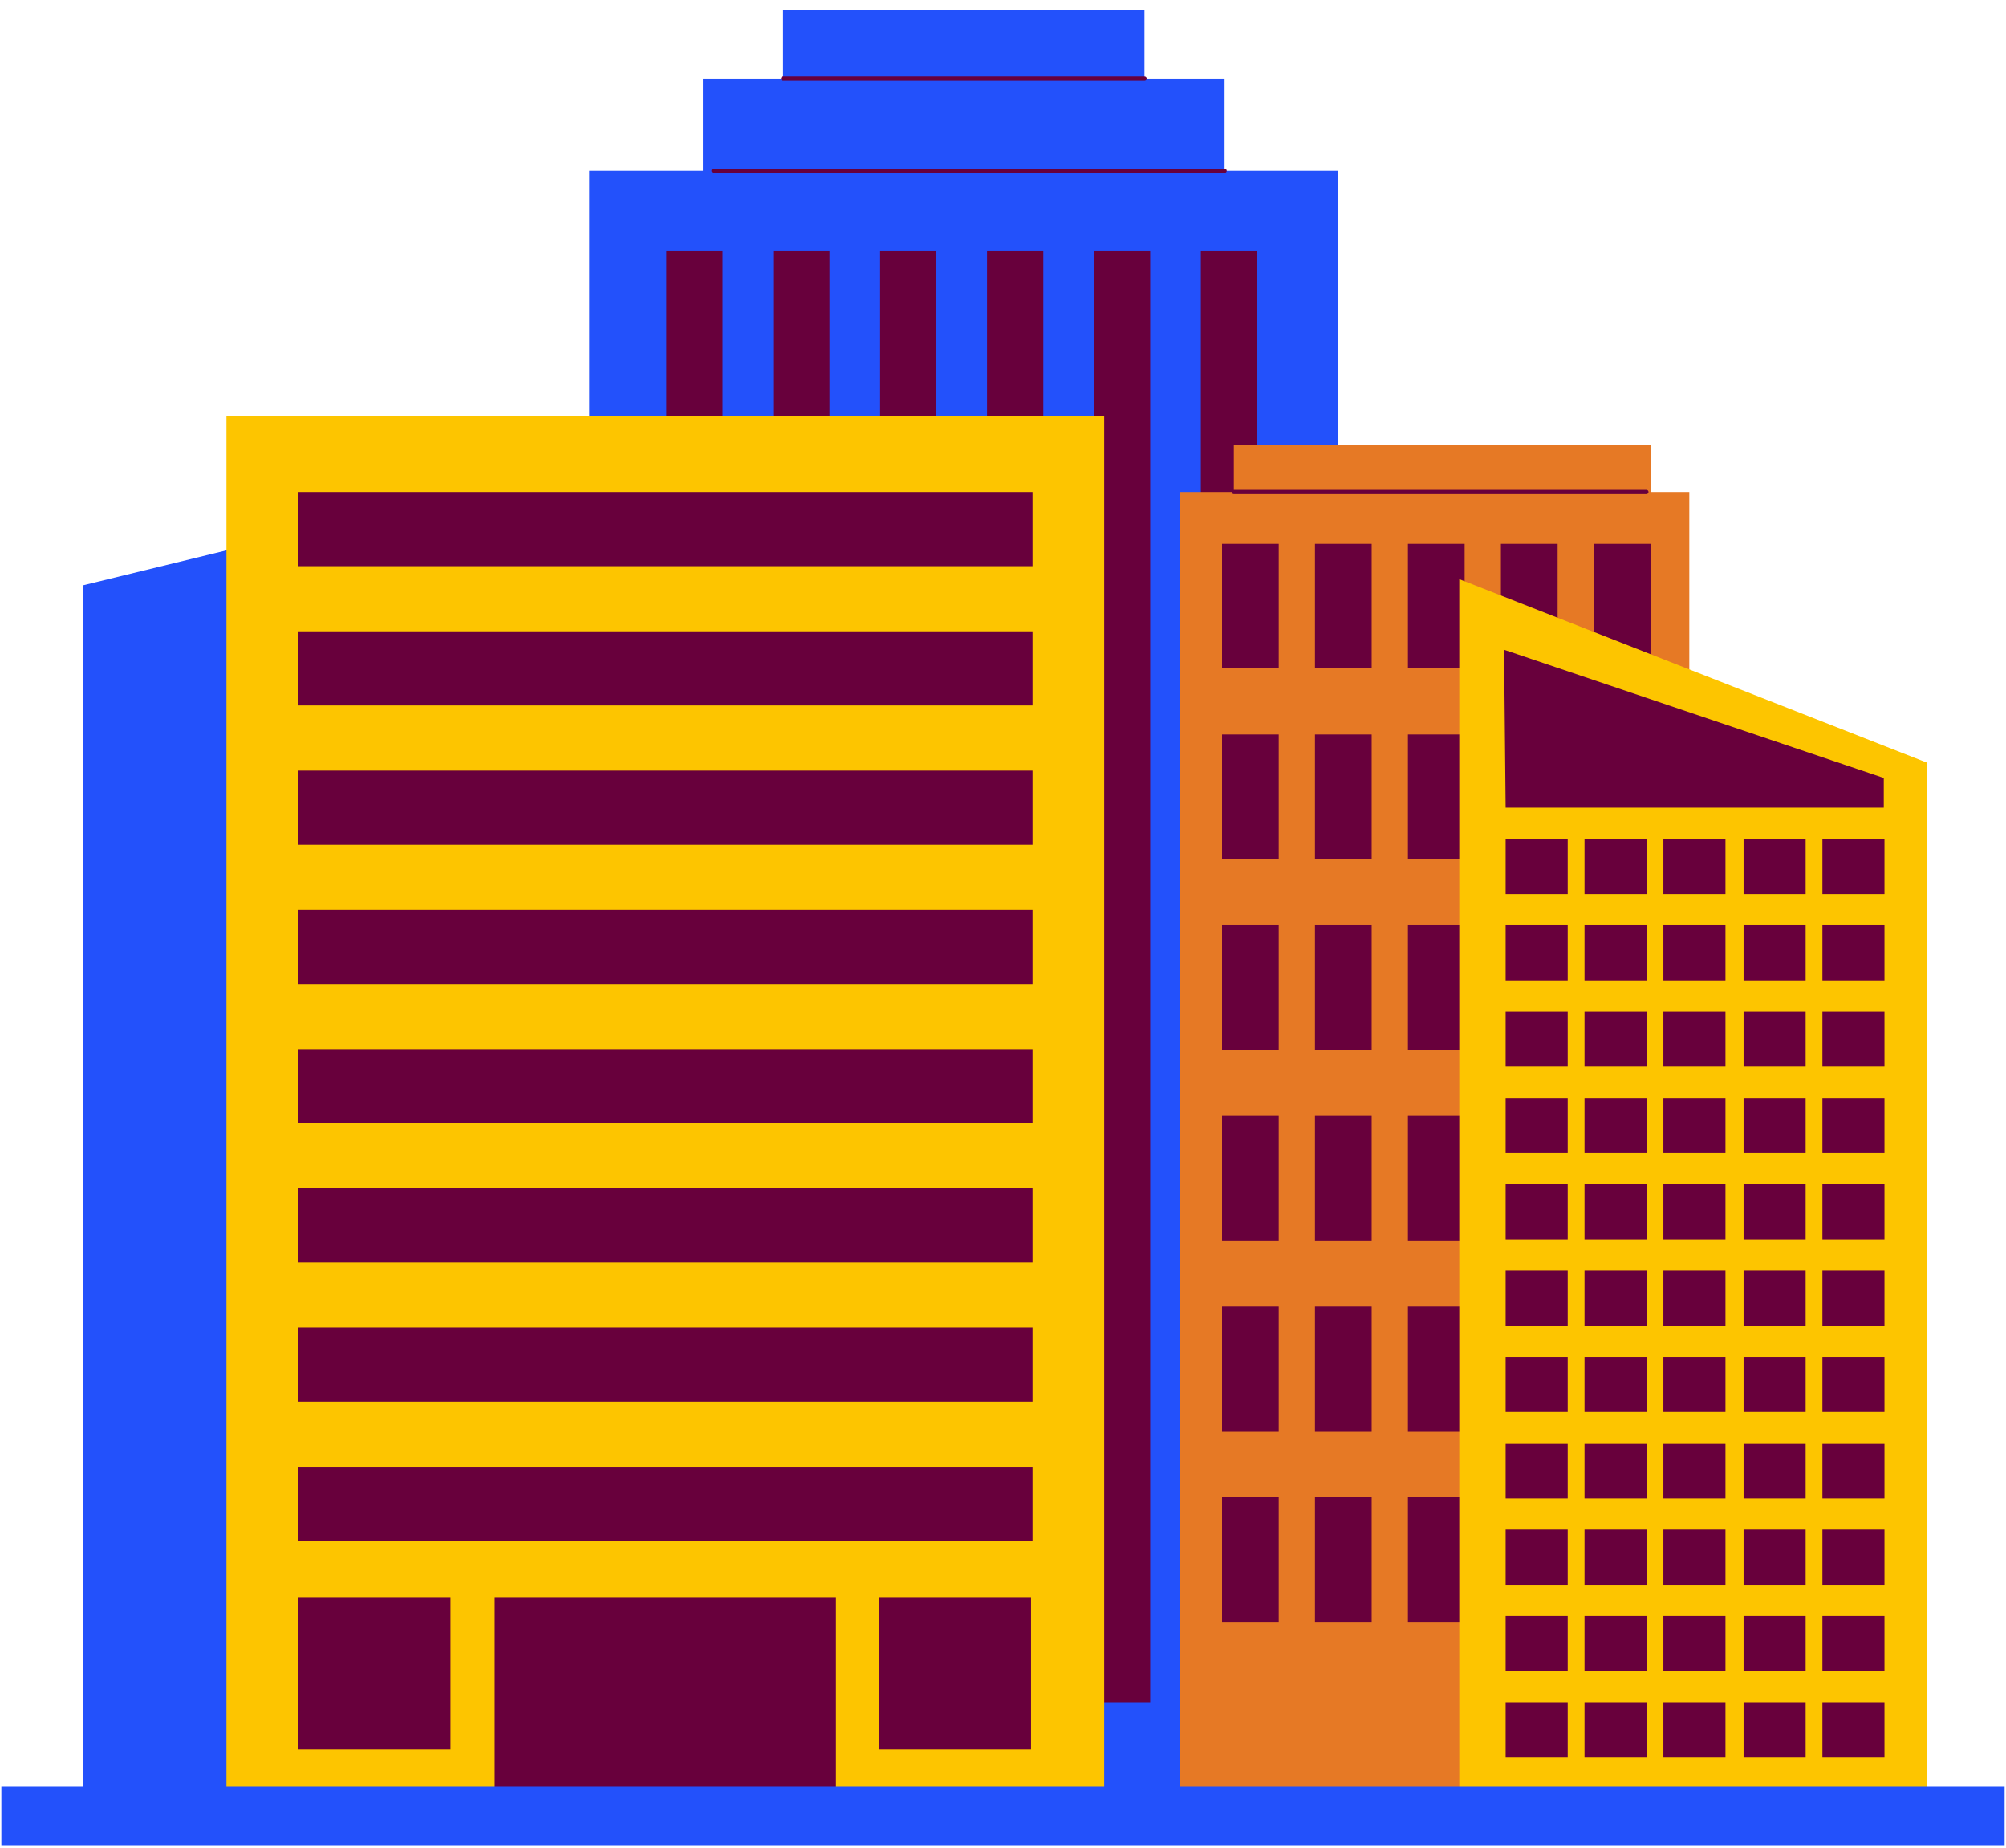 <svg width="190" height="175" viewBox="0 0 190 175" fill="none" xmlns="http://www.w3.org/2000/svg">
<path d="M55.809 16.166H126.752V170.964H55.809V16.166Z" fill="#2351FB"/>
<path d="M66.58 7.444H115.988V20.002H66.58V7.444Z" fill="#2351FB"/>
<path d="M74.168 0.953H108.399V10.487H74.168V0.953Z" fill="#2351FB"/>
<path d="M63.109 23.784H68.439V161.234H63.109V23.784Z" fill="#68003C"/>
<path d="M73.234 23.784H78.564V161.234H73.234V23.784Z" fill="#68003C"/>
<path d="M83.361 23.784H88.691V161.234H83.361V23.784Z" fill="#68003C"/>
<path d="M93.488 23.784H98.818V161.234H93.488V23.784Z" fill="#68003C"/>
<path d="M103.613 23.784H108.943V161.234H103.613V23.784Z" fill="#68003C"/>
<path d="M113.74 23.784H119.07V161.234H113.74V23.784Z" fill="#68003C"/>
<path d="M111.791 46.603H160.005V170.964H111.791V46.603Z" fill="#E67925"/>
<path d="M115.748 51.506H121.119V63.304H115.748V51.506Z" fill="#68003C"/>
<path d="M124.551 51.506H129.921V63.304H124.551V51.506Z" fill="#68003C"/>
<path d="M133.355 51.506H138.726V63.304H133.355V51.506Z" fill="#68003C"/>
<path d="M142.162 51.506H147.533V63.304H142.162V51.506Z" fill="#68003C"/>
<path d="M150.965 51.506H156.335V63.304H150.965V51.506Z" fill="#68003C"/>
<path d="M115.748 69.564H121.119V81.362H115.748V69.564Z" fill="#68003C"/>
<path d="M124.551 69.564H129.921V81.362H124.551V69.564Z" fill="#68003C"/>
<path d="M133.355 69.564H138.726V81.362H133.355V69.564Z" fill="#68003C"/>
<path d="M142.162 69.564H147.533V81.362H142.162V69.564Z" fill="#68003C"/>
<path d="M150.965 69.564H156.335V81.362H150.965V69.564Z" fill="#68003C"/>
<path d="M115.748 87.626H121.119V99.424H115.748V87.626Z" fill="#68003C"/>
<path d="M124.551 87.626H129.921V99.424H124.551V87.626Z" fill="#68003C"/>
<path d="M133.355 87.626H138.726V99.424H133.355V87.626Z" fill="#68003C"/>
<path d="M142.162 87.626H147.533V99.424H142.162V87.626Z" fill="#68003C"/>
<path d="M150.965 87.626H156.335V99.424H150.965V87.626Z" fill="#68003C"/>
<path d="M115.748 105.688H121.119V117.485H115.748V105.688Z" fill="#68003C"/>
<path d="M124.551 105.688H129.921V117.485H124.551V105.688Z" fill="#68003C"/>
<path d="M133.355 105.688H138.726V117.485H133.355V105.688Z" fill="#68003C"/>
<path d="M142.162 105.688H147.533V117.485H142.162V105.688Z" fill="#68003C"/>
<path d="M150.965 105.688H156.335V117.485H150.965V105.688Z" fill="#68003C"/>
<path d="M115.748 123.75H121.119V135.548H115.748V123.75Z" fill="#68003C"/>
<path d="M124.551 123.75H129.921V135.548H124.551V123.75Z" fill="#68003C"/>
<path d="M133.355 123.75H138.726V135.548H133.355V123.75Z" fill="#68003C"/>
<path d="M142.162 123.75H147.533V135.548H142.162V123.75Z" fill="#68003C"/>
<path d="M150.965 123.75H156.335V135.548H150.965V123.75Z" fill="#68003C"/>
<path d="M115.748 141.808H121.119V153.605H115.748V141.808Z" fill="#68003C"/>
<path d="M124.551 141.808H129.921V153.605H124.551V141.808Z" fill="#68003C"/>
<path d="M133.355 141.808H138.726V153.605H133.355V141.808Z" fill="#68003C"/>
<path d="M142.162 141.808H147.533V153.605H142.162V141.808Z" fill="#68003C"/>
<path d="M150.965 141.808H156.335V153.605H150.965V141.808Z" fill="#68003C"/>
<path d="M116.865 42.138H156.336V48.74H116.865V42.138Z" fill="#E67925"/>
<path d="M155.938 46.806H116.865C116.811 46.806 116.76 46.785 116.722 46.747C116.684 46.709 116.662 46.657 116.662 46.603C116.662 46.549 116.684 46.498 116.722 46.459C116.76 46.421 116.811 46.4 116.865 46.4H155.938C155.992 46.4 156.044 46.421 156.082 46.459C156.12 46.498 156.141 46.549 156.141 46.603C156.141 46.657 156.12 46.709 156.082 46.747C156.044 46.785 155.992 46.806 155.938 46.806Z" fill="#68003C"/>
<path d="M44.113 170.964H7.852V55.439L44.113 46.603V170.964Z" fill="#2351FB"/>
<path d="M108.407 7.647H74.168C74.114 7.647 74.062 7.626 74.024 7.588C73.986 7.55 73.965 7.498 73.965 7.444C73.965 7.39 73.986 7.339 74.024 7.301C74.062 7.263 74.114 7.241 74.168 7.241H108.407C108.461 7.241 108.512 7.263 108.55 7.301C108.588 7.339 108.61 7.39 108.61 7.444C108.61 7.498 108.588 7.55 108.55 7.588C108.512 7.626 108.461 7.647 108.407 7.647Z" fill="#68003C"/>
<path d="M115.987 16.37H67.586C67.532 16.37 67.48 16.348 67.442 16.31C67.404 16.272 67.383 16.22 67.383 16.166C67.383 16.113 67.404 16.061 67.442 16.023C67.48 15.985 67.532 15.963 67.586 15.963H115.987C116.04 15.963 116.092 15.985 116.13 16.023C116.168 16.061 116.19 16.113 116.19 16.166C116.19 16.22 116.168 16.272 116.13 16.31C116.092 16.348 116.04 16.37 115.987 16.37Z" fill="#68003C"/>
<path d="M182.539 170.964H138.217V54.854L182.539 72.242V170.964Z" fill="#FDC500"/>
<path d="M178.424 76.49H142.609L142.459 61.541L178.424 73.683V76.49Z" fill="#68003C"/>
<path d="M142.609 79.448H148.488V84.673H142.609V79.448Z" fill="#68003C"/>
<path d="M150.08 79.448H155.959V84.673H150.08V79.448Z" fill="#68003C"/>
<path d="M157.551 79.448H163.429V84.673H157.551V79.448Z" fill="#68003C"/>
<path d="M165.145 79.448H171.023V84.673H165.145V79.448Z" fill="#68003C"/>
<path d="M172.611 79.448H178.49V84.673H172.611V79.448Z" fill="#68003C"/>
<path d="M142.609 87.626H148.488V92.85H142.609V87.626Z" fill="#68003C"/>
<path d="M150.08 87.626H155.959V92.85H150.08V87.626Z" fill="#68003C"/>
<path d="M157.551 87.626H163.429V92.85H157.551V87.626Z" fill="#68003C"/>
<path d="M165.145 87.626H171.023V92.85H165.145V87.626Z" fill="#68003C"/>
<path d="M172.611 87.626H178.49V92.85H172.611V87.626Z" fill="#68003C"/>
<path d="M142.609 95.804H148.488V101.028H142.609V95.804Z" fill="#68003C"/>
<path d="M150.08 95.804H155.959V101.028H150.08V95.804Z" fill="#68003C"/>
<path d="M157.551 95.804H163.429V101.028H157.551V95.804Z" fill="#68003C"/>
<path d="M165.145 95.804H171.023V101.028H165.145V95.804Z" fill="#68003C"/>
<path d="M172.611 95.804H178.49V101.028H172.611V95.804Z" fill="#68003C"/>
<path d="M142.609 103.981H148.488V109.206H142.609V103.981Z" fill="#68003C"/>
<path d="M150.08 103.981H155.959V109.206H150.08V103.981Z" fill="#68003C"/>
<path d="M157.551 103.981H163.429V109.206H157.551V103.981Z" fill="#68003C"/>
<path d="M165.145 103.981H171.023V109.206H165.145V103.981Z" fill="#68003C"/>
<path d="M172.611 103.981H178.49V109.206H172.611V103.981Z" fill="#68003C"/>
<path d="M142.609 112.164H148.488V117.388H142.609V112.164Z" fill="#68003C"/>
<path d="M150.08 112.164H155.959V117.388H150.08V112.164Z" fill="#68003C"/>
<path d="M157.551 112.164H163.429V117.388H157.551V112.164Z" fill="#68003C"/>
<path d="M165.145 112.164H171.023V117.388H165.145V112.164Z" fill="#68003C"/>
<path d="M172.611 112.164H178.49V117.388H172.611V112.164Z" fill="#68003C"/>
<path d="M142.609 120.341H148.488V125.566H142.609V120.341Z" fill="#68003C"/>
<path d="M150.08 120.341H155.959V125.566H150.08V120.341Z" fill="#68003C"/>
<path d="M157.551 120.341H163.429V125.566H157.551V120.341Z" fill="#68003C"/>
<path d="M165.145 120.341H171.023V125.566H165.145V120.341Z" fill="#68003C"/>
<path d="M172.611 120.341H178.49V125.566H172.611V120.341Z" fill="#68003C"/>
<path d="M142.609 128.519H148.488V133.743H142.609V128.519Z" fill="#68003C"/>
<path d="M150.08 128.519H155.959V133.743H150.08V128.519Z" fill="#68003C"/>
<path d="M157.551 128.519H163.429V133.743H157.551V128.519Z" fill="#68003C"/>
<path d="M165.145 128.519H171.023V133.743H165.145V128.519Z" fill="#68003C"/>
<path d="M172.611 128.519H178.49V133.743H172.611V128.519Z" fill="#68003C"/>
<path d="M142.609 136.697H148.488V141.921H142.609V136.697Z" fill="#68003C"/>
<path d="M150.08 136.697H155.959V141.921H150.08V136.697Z" fill="#68003C"/>
<path d="M157.551 136.697H163.429V141.921H157.551V136.697Z" fill="#68003C"/>
<path d="M165.145 136.697H171.023V141.921H165.145V136.697Z" fill="#68003C"/>
<path d="M172.611 136.697H178.49V141.921H172.611V136.697Z" fill="#68003C"/>
<path d="M142.609 144.878H148.488V150.103H142.609V144.878Z" fill="#68003C"/>
<path d="M150.08 144.878H155.959V150.103H150.08V144.878Z" fill="#68003C"/>
<path d="M157.551 144.878H163.429V150.103H157.551V144.878Z" fill="#68003C"/>
<path d="M165.145 144.878H171.023V150.103H165.145V144.878Z" fill="#68003C"/>
<path d="M172.611 144.878H178.49V150.103H172.611V144.878Z" fill="#68003C"/>
<path d="M142.609 153.057H148.488V158.281H142.609V153.057Z" fill="#68003C"/>
<path d="M150.08 153.057H155.959V158.281H150.08V153.057Z" fill="#68003C"/>
<path d="M157.551 153.057H163.429V158.281H157.551V153.057Z" fill="#68003C"/>
<path d="M165.145 153.057H171.023V158.281H165.145V153.057Z" fill="#68003C"/>
<path d="M172.611 153.057H178.49V158.281H172.611V153.057Z" fill="#68003C"/>
<path d="M142.609 161.234H148.488V166.459H142.609V161.234Z" fill="#68003C"/>
<path d="M150.08 161.234H155.959V166.459H150.08V161.234Z" fill="#68003C"/>
<path d="M157.551 161.234H163.429V166.459H157.551V161.234Z" fill="#68003C"/>
<path d="M165.145 161.234H171.023V166.459H165.145V161.234Z" fill="#68003C"/>
<path d="M172.611 161.234H178.49V166.459H172.611V161.234Z" fill="#68003C"/>
<path d="M21.449 39.372H104.584V170.964H21.449V39.372Z" fill="#FDC500"/>
<path d="M28.238 46.603H97.796V53.623H28.238V46.603Z" fill="#68003C"/>
<path d="M28.238 59.794H97.796V66.814H28.238V59.794Z" fill="#68003C"/>
<path d="M28.238 72.985H97.796V80.005H28.238V72.985Z" fill="#68003C"/>
<path d="M28.238 86.172H97.796V93.192H28.238V86.172Z" fill="#68003C"/>
<path d="M28.238 99.363H97.796V106.383H28.238V99.363Z" fill="#68003C"/>
<path d="M28.238 112.554H97.796V119.574H28.238V112.554Z" fill="#68003C"/>
<path d="M28.238 125.74H97.796V132.76H28.238V125.74Z" fill="#68003C"/>
<path d="M28.238 138.931H97.796V145.951H28.238V138.931Z" fill="#68003C"/>
<path d="M46.852 151.273H79.177V170.964H46.852V151.273Z" fill="#68003C"/>
<path d="M28.238 151.273H42.668V165.703H28.238V151.273Z" fill="#68003C"/>
<path d="M83.227 151.273H97.657V165.703H83.227V151.273Z" fill="#68003C"/>
<path d="M0.129 169.213H189.868V174.763H0.129V169.213Z" fill="#2351FB"/>
</svg>
